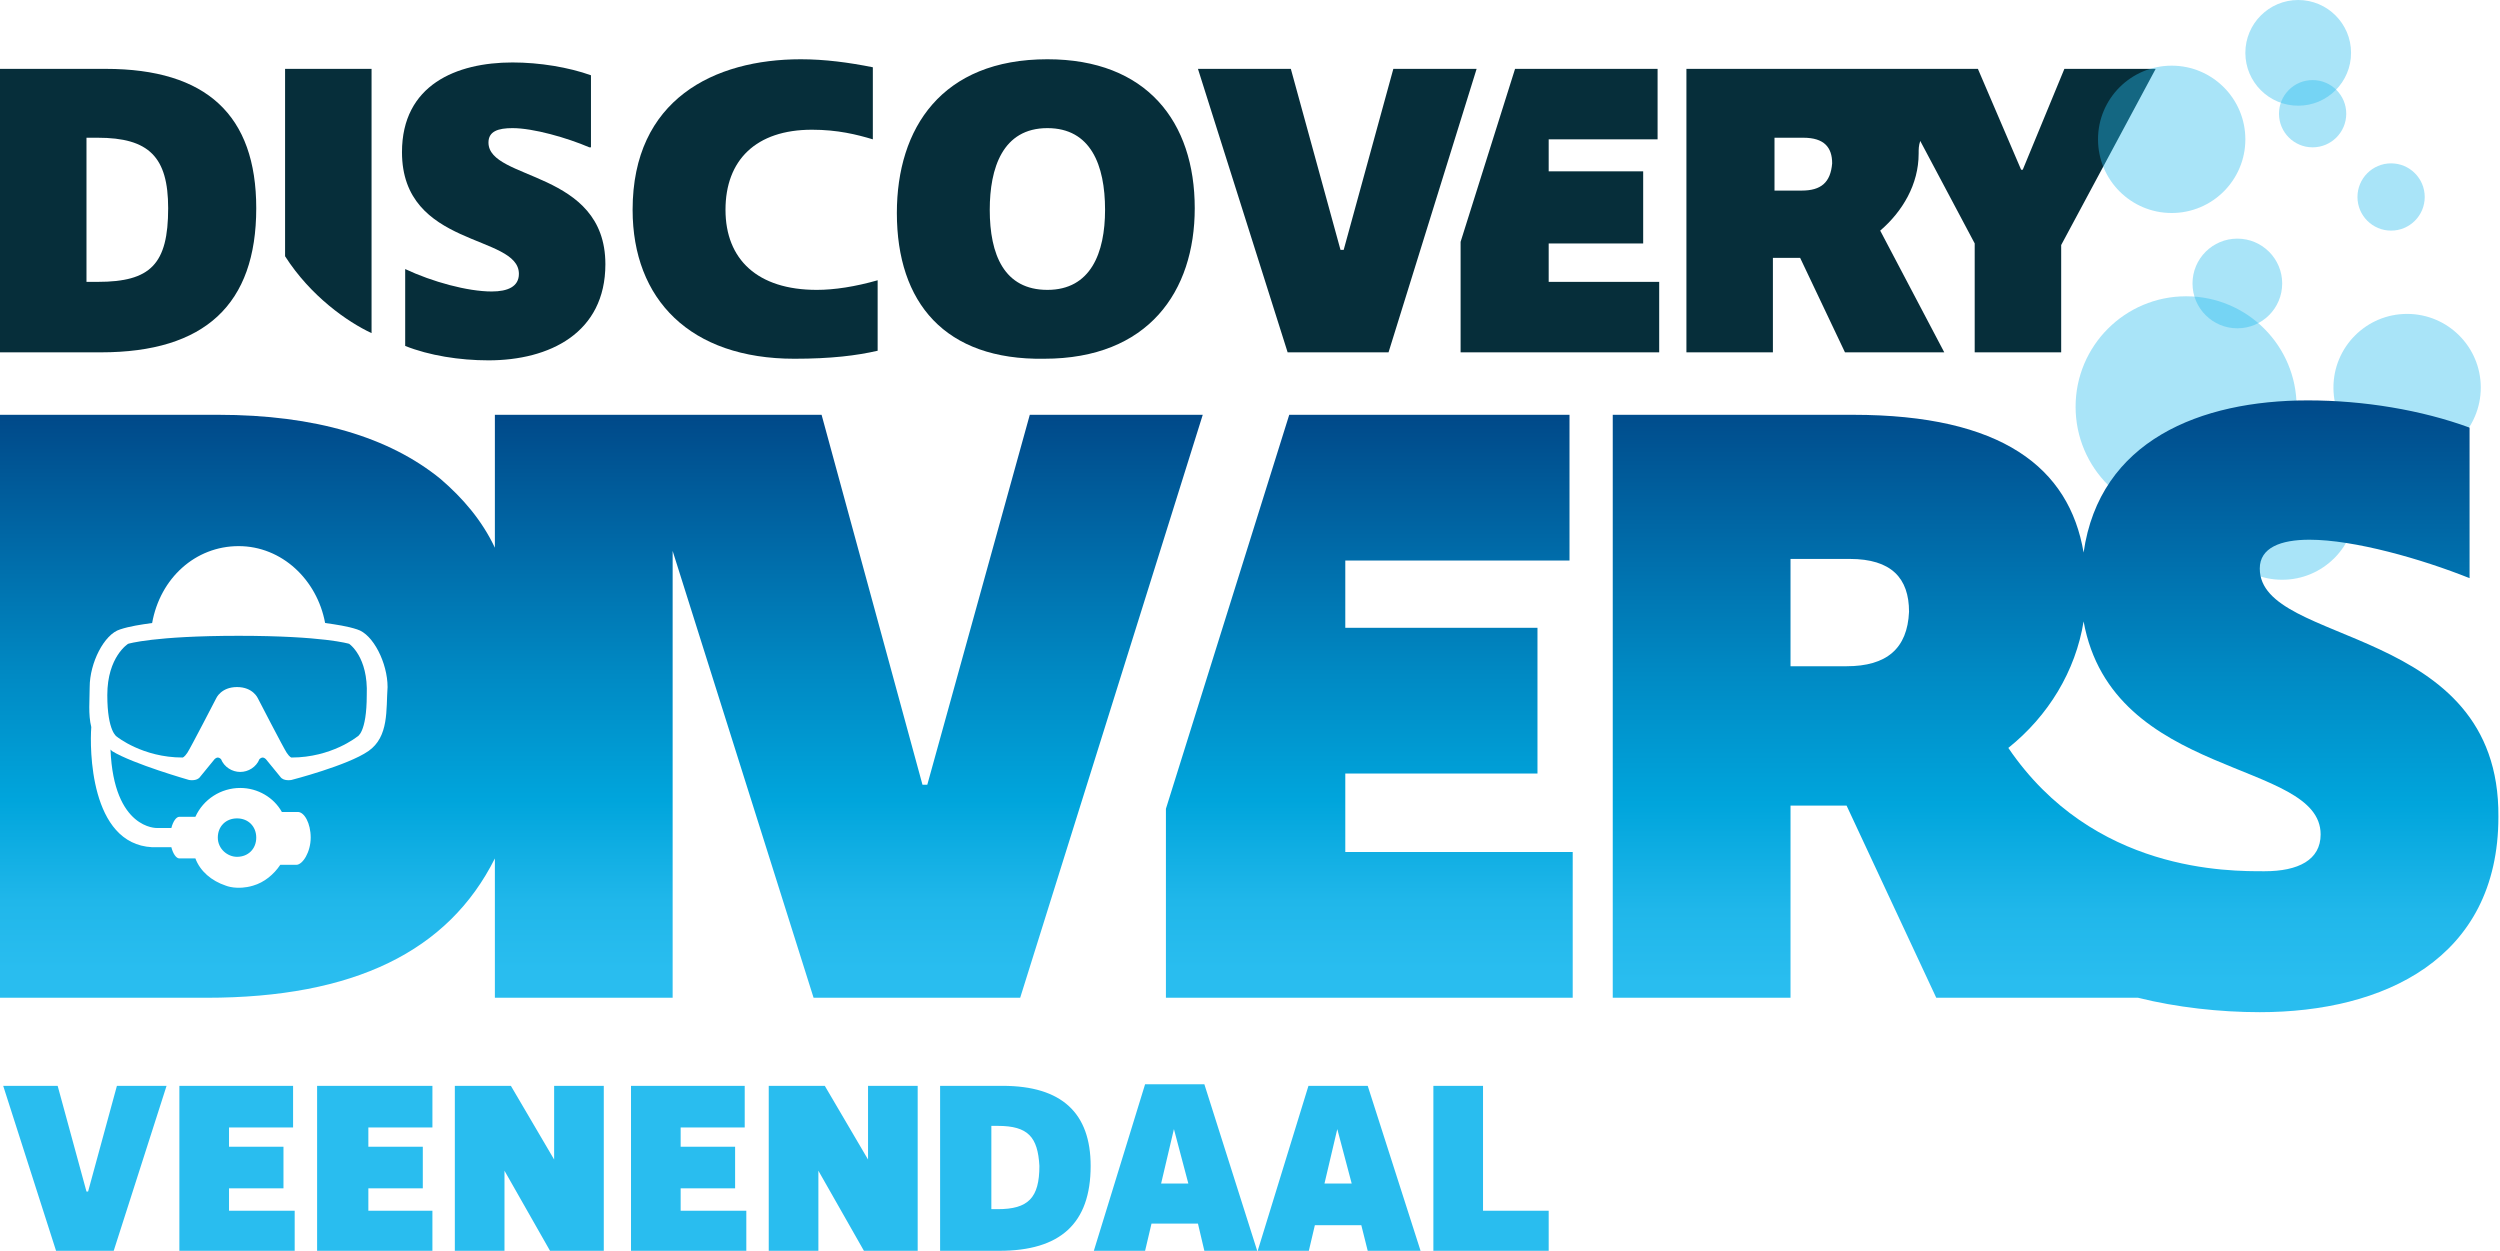 <?xml version="1.0" encoding="UTF-8"?> <svg xmlns="http://www.w3.org/2000/svg" xmlns:xlink="http://www.w3.org/1999/xlink" version="1.1" id="Laag_1" x="0px" y="0px" viewBox="0 0 156.1 78.1" style="enable-background:new 0 0 156.1 78.1;" xml:space="preserve"> <style type="text/css"> .st0{fill:#062E3A;} .st1{fill:#29BDEF;} .st2{opacity:0.4;fill:#29BDEF;} .st3{fill:none;} .st4{fill:url(#SVGID_1_);} .st5{fill:url(#SVGID_2_);} .st6{fill:url(#SVGID_3_);} .st7{fill:url(#SVGID_4_);} .st8{fill:url(#SVGID_5_);} </style> <g> <path class="st0" d="M6.3,22H0V4.3h6.6c6.3,0,9.4,2.9,9.4,8.7C16,19,12.8,22,6.3,22z M6.1,8.6H5.4v9h0.7c3.3,0,4.4-1.1,4.4-4.6 C10.5,9.8,9.3,8.6,6.1,8.6z"></path> <path class="st0" d="M36.8,9.2C35.4,8.6,33.3,8,32,8c-0.9,0-1.5,0.2-1.5,0.9c0,2.4,7.3,1.7,7.3,7.6c0,4.3-3.5,6-7.3,6 c-1.8,0-3.7-0.3-5.2-0.9v-4.8c1.7,0.8,3.9,1.4,5.4,1.4c1,0,1.7-0.3,1.7-1.1c0-2.5-7.3-1.6-7.3-7.6c0-4.2,3.4-5.6,6.9-5.6 c1.7,0,3.5,0.3,4.9,0.8V9.2z"></path> <path class="st0" d="M50.7,8.1c-3.5,0-5.4,1.9-5.4,5c0,3.1,2,5,5.7,5c1.1,0,2.4-0.2,3.8-0.6v4.4c-1.3,0.3-2.9,0.5-5.2,0.5 c-6.5,0-10.1-3.7-10.1-9.3c0-6.9,5.1-9.4,10.5-9.4c1.5,0,3,0.2,4.5,0.5v4.5C53.5,8.4,52.3,8.1,50.7,8.1z"></path> <path class="st0" d="M56,13.3c0-5.3,2.8-9.6,9.4-9.6c6.2,0,9.2,3.9,9.2,9.3c0,5.2-2.9,9.4-9.4,9.4C59,22.5,56,18.9,56,13.3z M69,13.1c0-2.8-0.9-5.1-3.6-5.1c-2.8,0-3.6,2.5-3.6,5.1c0,2.8,0.9,5,3.6,5S69,15.8,69,13.1z"></path> <polygon class="st0" points="96.7,17.6 96.7,15.2 102.6,15.2 102.6,10.7 96.7,10.7 96.7,8.7 103.5,8.7 103.5,4.3 94.6,4.3 91.2,15.1 91.2,22 103.6,22 103.6,17.6 "></polygon> <path class="st0" d="M128.9,4.3l-2.6,6.3h-0.1l-2.7-6.3h-18.2V22h5.4v-5.9h1.7l2.8,5.9h6.2l-4-7.6c1.4-1.2,2.4-2.9,2.4-4.8 c0-0.3,0-0.5,0.1-0.8l3.4,6.4V22h5.4v-6.7l5.9-11H128.9z M112.5,11.9h-1.7V8.6h1.8c1.3,0,1.8,0.6,1.8,1.6 C114.3,11.4,113.7,11.9,112.5,11.9z"></path> <path class="st0" d="M74.8,4.3h5.8l3.1,11.3h0.2L87,4.3h5.2L86.7,22h-6.3L74.8,4.3z"></path> <path class="st0" d="M23.2,20.8V4.3h-5.4V16C19.4,18.5,21.7,20.1,23.2,20.8z"></path> </g> <g> <path class="st1" d="M0.2,67.8h3.4l1.8,6.6h0.1l1.8-6.6h3.1L7.1,78.1H3.5L0.2,67.8z"></path> <path class="st1" d="M11.1,67.8h7.2v2.6h-4v1.2h3.4v2.6h-3.4v1.4h4.1v2.6h-7.2V67.8z"></path> <path class="st1" d="M19.8,67.8h7.2v2.6h-4v1.2h3.4v2.6h-3.4v1.4H27v2.6h-7.2V67.8z"></path> <path class="st1" d="M31.5,73.1L31.5,73.1l0,5h-3.1V67.8h3.5l2.7,4.6h0v-4.6h3.1v10.4h-3.3L31.5,73.1z"></path> <path class="st1" d="M39.3,67.8h7.2v2.6h-4v1.2h3.4v2.6h-3.4v1.4h4.1v2.6h-7.2V67.8z"></path> <path class="st1" d="M51.1,73.1L51.1,73.1l0,5h-3.1V67.8h3.5l2.7,4.6h0v-4.6h3.1v10.4H54L51.1,73.1z"></path> <path class="st1" d="M62.4,78.1h-3.7V67.8h3.9c3.7,0,5.5,1.7,5.5,5C68.1,76.4,66.2,78.1,62.4,78.1z M62.3,70.3h-0.4v5.2h0.4 c1.9,0,2.6-0.7,2.6-2.7C64.8,71,64.2,70.3,62.3,70.3z"></path> <path class="st1" d="M78.5,78.1h-3.3l-0.4-1.7h-2.9l-0.4,1.7h-3.2l3.2-10.4h3.7L78.5,78.1z M73.3,70.5l-0.8,3.4h1.7L73.3,70.5 L73.3,70.5z"></path> <path class="st1" d="M88.7,78.1h-3.3L85,76.5h-2.9l-0.4,1.7h-3.2l3.2-10.4h3.7L88.7,78.1z M83.5,70.5l-0.8,3.4h1.7L83.5,70.5 L83.5,70.5z"></path> <path class="st1" d="M89.4,67.8h3.2v7.8h4.1v2.6h-7.2V67.8z"></path> </g> <circle class="st2" cx="136.5" cy="25.4" r="6.9"></circle> <circle class="st2" cx="142.5" cy="31.6" r="4.6"></circle> <circle class="st2" cx="150.3" cy="24.2" r="4.6"></circle> <circle class="st2" cx="135.6" cy="8.7" r="4.6"></circle> <circle class="st2" cx="139.7" cy="17.7" r="2.8"></circle> <circle class="st2" cx="144.4" cy="7.1" r="2.1"></circle> <circle class="st2" cx="149.3" cy="12.3" r="2.1"></circle> <circle class="st2" cx="143.5" cy="3.3" r="3.3"></circle> <g> <path class="st3" d="M115.5,34.9h-3.7v6.7h3.5c2.5,0,3.8-1.1,3.8-3.4C119.1,36.1,118,34.9,115.5,34.9z"></path> <path class="st3" d="M130.1,38.8c-0.5,3.1-2.2,5.9-4.7,7.9c5.3,7.8,13.8,7.7,16,7.7c2.1,0,3.5-0.6,3.5-2.3 C144.9,47.4,131.9,48.6,130.1,38.8z"></path> <linearGradient id="SVGID_1_" gradientUnits="userSpaceOnUse" x1="85.488" y1="62.281" x2="85.488" y2="25.896"> <stop offset="4.990672e-02" style="stop-color:#29BDEF"></stop> <stop offset="0.164" style="stop-color:#20B7EA"></stop> <stop offset="0.339" style="stop-color:#00A5DC"></stop> <stop offset="0.551" style="stop-color:#008AC4"></stop> <stop offset="0.792" style="stop-color:#0067A5"></stop> <stop offset="1" style="stop-color:#004989"></stop> </linearGradient> <polygon class="st4" points="84,48.3 96,48.3 96,39.2 84,39.2 84,35 98,35 98,25.9 80.5,25.9 72.8,50.5 72.8,62.3 98.2,62.3 98.2,53.2 84,53.2 "></polygon> <linearGradient id="SVGID_2_" gradientUnits="userSpaceOnUse" x1="14.836" y1="62.281" x2="14.836" y2="25.896"> <stop offset="4.990672e-02" style="stop-color:#29BDEF"></stop> <stop offset="0.164" style="stop-color:#20B7EA"></stop> <stop offset="0.339" style="stop-color:#00A5DC"></stop> <stop offset="0.551" style="stop-color:#008AC4"></stop> <stop offset="0.792" style="stop-color:#0067A5"></stop> <stop offset="1" style="stop-color:#004989"></stop> </linearGradient> <path class="st5" d="M14.8,53.5c0.7,0,1.2-0.5,1.2-1.2s-0.5-1.2-1.2-1.2c-0.7,0-1.2,0.5-1.2,1.2S14.2,53.5,14.8,53.5z"></path> <linearGradient id="SVGID_3_" gradientUnits="userSpaceOnUse" x1="37.535" y1="62.281" x2="37.535" y2="25.896"> <stop offset="4.990672e-02" style="stop-color:#29BDEF"></stop> <stop offset="0.164" style="stop-color:#20B7EA"></stop> <stop offset="0.339" style="stop-color:#00A5DC"></stop> <stop offset="0.551" style="stop-color:#008AC4"></stop> <stop offset="0.792" style="stop-color:#0067A5"></stop> <stop offset="1" style="stop-color:#004989"></stop> </linearGradient> <path class="st6" d="M64.3,25.9L57.9,49h-0.3l-6.3-23.1H42h-2.7h-8.4v8.3c-0.8-1.7-2-3.1-3.4-4.3v0h0c-3.2-2.6-7.8-4-13.9-4H0v36.4 h12.9c9.2,0,15.1-2.9,18-8.7v8.7H42V34.4l8.8,27.9h12.9l11.4-36.4H64.3z M23,46.9c-1.3,0.9-4.8,1.8-4.8,1.8s-0.5,0.1-0.7-0.2l0,0 l-0.9-1.1c0,0-0.1-0.1-0.2-0.1c-0.1,0-0.2,0.1-0.2,0.1c-0.2,0.5-0.7,0.8-1.2,0.8c-0.5,0-1-0.3-1.2-0.8h0c0,0-0.1-0.1-0.2-0.1 c-0.1,0-0.2,0.1-0.2,0.1l-0.9,1.1l0,0c-0.2,0.3-0.7,0.2-0.7,0.2s-3.5-1-4.8-1.8c0,0,0,0-0.1-0.1c0.2,5,2.9,4.9,2.9,4.9h0.9 c0.1-0.4,0.3-0.7,0.5-0.7c0,0,0.8,0,1,0c0.5-1.1,1.6-1.8,2.8-1.8c1.1,0,2.1,0.6,2.6,1.5c0.4,0,1,0,1,0c0.4,0,0.8,0.7,0.8,1.6 S18.9,54,18.5,54c0,0-0.6,0-1,0c-0.4,0.6-1,1.1-1.7,1.3c-1,0.3-1.7,0-1.7,0c-0.9-0.3-1.6-0.9-1.9-1.7c-0.2,0-1,0-1,0 c-0.2,0-0.4-0.3-0.5-0.7H9.5c-3.9-0.2-3.9-6.2-3.8-7.5c-0.2-0.8-0.1-1.7-0.1-2.5c0-1.5,0.9-3.3,1.9-3.6c0.6-0.2,1.3-0.3,2-0.4 c0.5-2.8,2.7-4.8,5.4-4.8c2.7,0,4.9,2.1,5.4,4.8c0.7,0.1,1.4,0.2,2,0.4c1,0.3,1.9,2.1,1.9,3.6C24.1,44.3,24.3,46,23,46.9z"></path> <linearGradient id="SVGID_4_" gradientUnits="userSpaceOnUse" x1="14.844" y1="62.281" x2="14.844" y2="25.896"> <stop offset="4.990672e-02" style="stop-color:#29BDEF"></stop> <stop offset="0.164" style="stop-color:#20B7EA"></stop> <stop offset="0.339" style="stop-color:#00A5DC"></stop> <stop offset="0.551" style="stop-color:#008AC4"></stop> <stop offset="0.792" style="stop-color:#0067A5"></stop> <stop offset="1" style="stop-color:#004989"></stop> </linearGradient> <path class="st7" d="M21.8,40.2c0,0-1.6-0.5-6.9-0.5c-5.3,0-6.9,0.5-6.9,0.5S6.7,41,6.7,43.4c0,2.3,0.6,2.6,0.6,2.6 s1.6,1.3,4.1,1.3c0,0,0.1,0,0.3-0.3c0.2-0.3,1.8-3.4,1.8-3.4s0.3-0.7,1.3-0.7c1,0,1.3,0.7,1.3,0.7s1.6,3.1,1.8,3.4 c0.2,0.3,0.3,0.3,0.3,0.3c2.5,0,4.1-1.3,4.1-1.3s0.6-0.2,0.6-2.6C23,41,21.8,40.2,21.8,40.2z"></path> <linearGradient id="SVGID_5_" gradientUnits="userSpaceOnUse" x1="128.4" y1="63.142" x2="128.4" y2="24.929"> <stop offset="4.990672e-02" style="stop-color:#29BDEF"></stop> <stop offset="0.164" style="stop-color:#20B7EA"></stop> <stop offset="0.339" style="stop-color:#00A5DC"></stop> <stop offset="0.551" style="stop-color:#008AC4"></stop> <stop offset="0.792" style="stop-color:#0067A5"></stop> <stop offset="1" style="stop-color:#004989"></stop> </linearGradient> <path class="st8" d="M141.1,35.5c0-1.3,1.3-1.8,3.1-1.8c2.8,0,7,1.2,10,2.4v-9.4c-3-1.1-6.6-1.7-10.1-1.7c-6.7,0-13,2.5-14,9.5 c-0.9-5.3-5.1-8.6-14.4-8.6h-15v36.4h11.1v-12h3.5l5.6,12h12.6l0,0c2.4,0.6,5.1,0.9,7.6,0.9c7.7,0,14.9-3.3,14.9-12.2 C156.1,38.9,141.1,40.4,141.1,35.5z M115.3,41.6h-3.5v-6.7h3.7c2.6,0,3.7,1.2,3.7,3.3C119.1,40.5,117.8,41.6,115.3,41.6z M141.4,54.4c-2.2,0-10.7,0.1-16-7.7c2.5-2,4.2-4.8,4.7-7.9c1.8,9.9,14.8,8.6,14.8,13.3C144.9,53.7,143.5,54.4,141.4,54.4z"></path> </g> </svg> 
